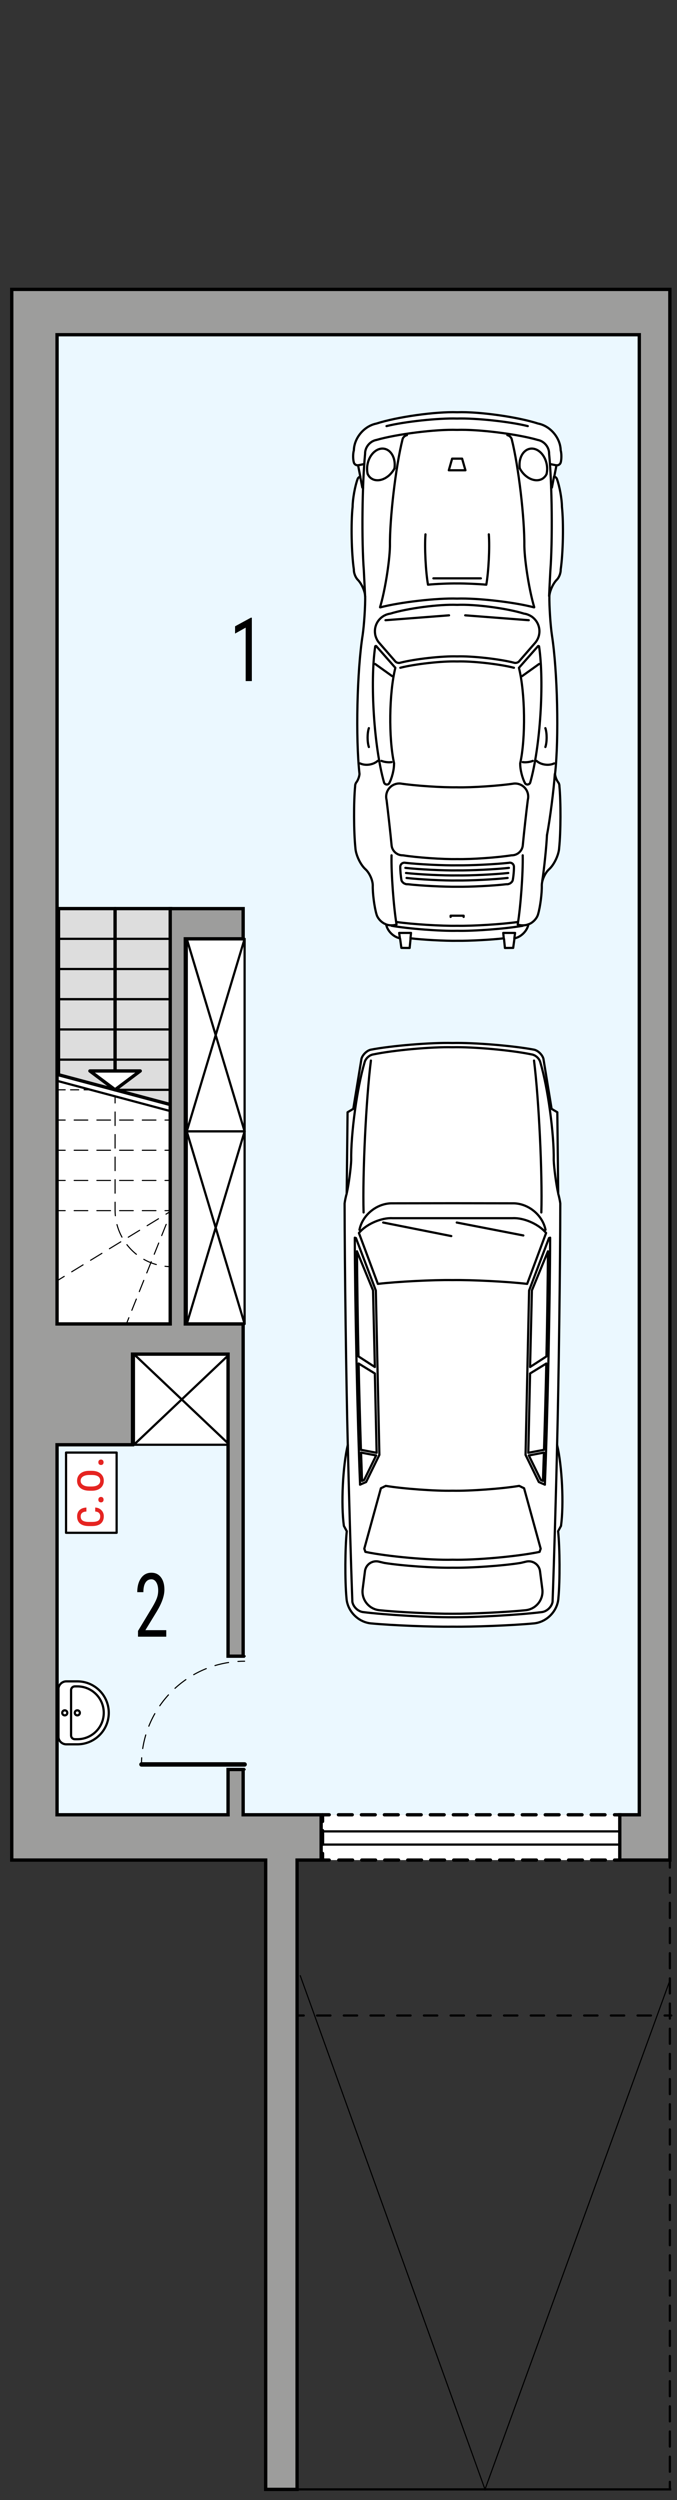 <?xml version="1.0" encoding="UTF-8"?><svg id="a" xmlns="http://www.w3.org/2000/svg" viewBox="0 0 152.61 563.1"><rect x="0" y="0" width="152.61" height="563.1" fill="#333333" stroke="none"/><rect x="12.86" y="75.39" width="131.25" height="333.35" fill="#ebf8ff"/><rect x="13.18" y="204.65" width="25.51" height="93.54" fill="#fff"/><g id="b"><g id="c"><line x1="55.14" y1="397.4" x2="31.89" y2="397.4" fill="none" stroke="#000" stroke-linecap="round" stroke-linejoin="round"/></g><g id="d"><line x1="55.14" y1="398.53" x2="55.14" y2="398.53" fill="none" stroke="#000" stroke-linecap="round" stroke-linejoin="round" stroke-width=".5"/></g><g id="e"><line x1="55.14" y1="373.02" x2="55.14" y2="373.02" fill="none" stroke="#000" stroke-linecap="round" stroke-linejoin="round" stroke-width=".5"/></g><g id="f"><g><path d="M31.89,397.4c0-.5,.02-1,.05-1.5" fill="none" stroke="#000" stroke-linecap="round" stroke-linejoin="round" stroke-width=".25"/><path d="M32.17,393.82c1.6-10.31,9.97-18.39,20.43-19.52" fill="none" stroke="#000" stroke-dasharray="0 0 3.14 2.09" stroke-linecap="round" stroke-linejoin="round" stroke-width=".25"/><path d="M53.64,374.2c.5-.03,1-.05,1.5-.05" fill="none" stroke="#000" stroke-linecap="round" stroke-linejoin="round" stroke-width=".25"/></g></g></g><g><line x1="151" y1="560.68" x2="151" y2="558.98" fill="none" stroke="#000" stroke-linecap="round" stroke-linejoin="round" stroke-width=".5"/><line x1="151" y1="556.71" x2="151" y2="421.77" fill="none" stroke="#000" stroke-dasharray="0 0 3.4 2.27" stroke-linecap="round" stroke-linejoin="round" stroke-width=".5"/><line x1="151" y1="420.64" x2="151" y2="418.94" fill="none" stroke="#000" stroke-linecap="round" stroke-linejoin="round" stroke-width=".5"/></g><line x1="64.21" y1="418.94" x2="60.21" y2="560.68" fill="none" stroke="#000" stroke-linecap="round" stroke-linejoin="round" stroke-width=".5"/><g id="g"><g id="h"><polygon points="38.7 248.86 38.7 204.64 13.19 204.64 13.19 242.06 38.7 248.86" fill="#ddd" stroke="#000" stroke-linecap="round" stroke-linejoin="round" stroke-width=".75"/></g><g id="i"><line x1="38.7" y1="238.66" x2="13.19" y2="238.66" fill="#fff" stroke="#000" stroke-linecap="round" stroke-linejoin="round" stroke-width=".5"/></g><g id="j"><line x1="38.7" y1="231.86" x2="13.19" y2="231.86" fill="#fff" stroke="#000" stroke-linecap="round" stroke-linejoin="round" stroke-width=".5"/></g><g id="k"><line x1="38.7" y1="225.05" x2="13.19" y2="225.05" fill="#fff" stroke="#000" stroke-linecap="round" stroke-linejoin="round" stroke-width=".5"/></g><g id="l"><line x1="38.7" y1="218.25" x2="13.19" y2="218.25" fill="#fff" stroke="#000" stroke-linecap="round" stroke-linejoin="round" stroke-width=".5"/></g><g id="m"><line x1="38.7" y1="211.45" x2="13.19" y2="211.45" fill="#fff" stroke="#000" stroke-linecap="round" stroke-linejoin="round" stroke-width=".5"/></g><g id="n"><line x1="38.7" y1="225.05" x2="13.19" y2="225.05" fill="#fff" stroke="#000" stroke-linecap="round" stroke-linejoin="round" stroke-width=".5"/></g><g id="o"><line x1="38.7" y1="245.46" x2="25.94" y2="245.46" fill="#fff" stroke="#000" stroke-linecap="round" stroke-linejoin="round" stroke-width=".5"/></g><g id="p"><line x1="25.94" y1="245.46" x2="25.94" y2="204.64" fill="#fff" stroke="#000" stroke-linecap="round" stroke-linejoin="round" stroke-width=".75"/></g><g id="q"><polygon points="25.94 245.46 31.61 241.21 20.27 241.21 25.94 245.46" fill="#fff" stroke="#000" stroke-linecap="round" stroke-linejoin="round" stroke-width=".75"/></g></g><g><g><line x1="38.7" y1="252.27" x2="37.2" y2="252.27" fill="none" stroke="#000" stroke-linecap="round" stroke-linejoin="round" stroke-width=".25"/><line x1="35.15" y1="252.27" x2="15.71" y2="252.27" fill="none" stroke="#000" stroke-dasharray="0 0 3.07 2.05" stroke-linecap="round" stroke-linejoin="round" stroke-width=".25"/><line x1="14.69" y1="252.27" x2="13.19" y2="252.27" fill="none" stroke="#000" stroke-linecap="round" stroke-linejoin="round" stroke-width=".25"/></g><g><line x1="20.46" y1="245.46" x2="18.96" y2="245.46" fill="none" stroke="#000" stroke-linecap="round" stroke-linejoin="round" stroke-width=".25"/><line x1="17.74" y1="245.46" x2="15.3" y2="245.46" fill="none" stroke="#000" stroke-dasharray="0 0 1.83 1.22" stroke-linecap="round" stroke-linejoin="round" stroke-width=".25"/><line x1="14.69" y1="245.46" x2="13.19" y2="245.46" fill="none" stroke="#000" stroke-linecap="round" stroke-linejoin="round" stroke-width=".25"/></g><g><line x1="38.7" y1="259.07" x2="37.2" y2="259.07" fill="none" stroke="#000" stroke-linecap="round" stroke-linejoin="round" stroke-width=".25"/><line x1="35.15" y1="259.07" x2="15.71" y2="259.07" fill="none" stroke="#000" stroke-dasharray="0 0 3.07 2.05" stroke-linecap="round" stroke-linejoin="round" stroke-width=".25"/><line x1="14.69" y1="259.07" x2="13.19" y2="259.07" fill="none" stroke="#000" stroke-linecap="round" stroke-linejoin="round" stroke-width=".25"/></g><g><line x1="38.7" y1="265.87" x2="37.2" y2="265.87" fill="none" stroke="#000" stroke-linecap="round" stroke-linejoin="round" stroke-width=".25"/><line x1="35.15" y1="265.87" x2="15.71" y2="265.87" fill="none" stroke="#000" stroke-dasharray="0 0 3.07 2.05" stroke-linecap="round" stroke-linejoin="round" stroke-width=".25"/><line x1="14.69" y1="265.87" x2="13.19" y2="265.87" fill="none" stroke="#000" stroke-linecap="round" stroke-linejoin="round" stroke-width=".25"/></g><g><line x1="38.7" y1="272.67" x2="37.2" y2="272.67" fill="none" stroke="#000" stroke-linecap="round" stroke-linejoin="round" stroke-width=".25"/><line x1="35.15" y1="272.67" x2="15.71" y2="272.67" fill="none" stroke="#000" stroke-dasharray="0 0 3.07 2.05" stroke-linecap="round" stroke-linejoin="round" stroke-width=".25"/><line x1="14.69" y1="272.67" x2="13.19" y2="272.67" fill="none" stroke="#000" stroke-linecap="round" stroke-linejoin="round" stroke-width=".25"/></g><g><line x1="38.7" y1="272.67" x2="37.42" y2="273.46" fill="none" stroke="#000" stroke-linecap="round" stroke-linejoin="round" stroke-width=".25"/><line x1="35.72" y1="274.5" x2="15.32" y2="286.96" fill="none" stroke="#000" stroke-dasharray="0 0 2.99 1.99" stroke-linecap="round" stroke-linejoin="round" stroke-width=".25"/><line x1="14.47" y1="287.48" x2="13.19" y2="288.27" fill="none" stroke="#000" stroke-linecap="round" stroke-linejoin="round" stroke-width=".25"/></g><g><line x1="28.49" y1="298.19" x2="29.05" y2="296.79" fill="none" stroke="#000" stroke-linecap="round" stroke-linejoin="round" stroke-width=".25"/><line x1="29.72" y1="295.11" x2="37.8" y2="274.91" fill="none" stroke="#000" stroke-dasharray="0 0 2.72 1.81" stroke-linecap="round" stroke-linejoin="round" stroke-width=".25"/><line x1="38.14" y1="274.07" x2="38.7" y2="272.67" fill="none" stroke="#000" stroke-linecap="round" stroke-linejoin="round" stroke-width=".25"/></g><g><line x1="25.94" y1="246.92" x2="25.94" y2="248.42" fill="none" stroke="#000" stroke-linecap="round" stroke-linejoin="round" stroke-width=".25"/><path d="M25.94,250.45v22.08c0,6.19,4.41,11.35,10.25,12.51" fill="none" stroke="#000" stroke-dasharray="0 0 3.05 2.03" stroke-linecap="round" stroke-linejoin="round" stroke-width=".25"/><path d="M37.2,285.2c.49,.06,.99,.09,1.5,.09" fill="none" stroke="#000" stroke-linecap="round" stroke-linejoin="round" stroke-width=".25"/></g><line x1="38.7" y1="272.67" x2="38.7" y2="298.19" fill="none" stroke="#000" stroke-dasharray="0 0 3.54 1.77" stroke-linecap="round" stroke-linejoin="round" stroke-width=".5"/><line x1="13.19" y1="243.52" x2="38.7" y2="250.33" fill="none" stroke="#000" stroke-linecap="round" stroke-linejoin="round" stroke-width=".5"/></g><g><g id="r"><g id="s"><rect x="42.1" y="211.45" width="13.04" height="43.37" fill="#fff" stroke="#000" stroke-linecap="round" stroke-linejoin="round" stroke-width=".5"/></g><g id="t"><line x1="55.14" y1="211.45" x2="42.1" y2="254.82" fill="#fff" stroke="#000" stroke-linecap="round" stroke-linejoin="round" stroke-width=".5"/></g><g id="u"><line x1="55.14" y1="254.82" x2="42.1" y2="211.45" fill="#fff" stroke="#000" stroke-linecap="round" stroke-linejoin="round" stroke-width=".5"/></g></g><g id="v"><g id="w"><rect x="42.1" y="254.82" width="13.04" height="43.37" fill="#fff" stroke="#000" stroke-linecap="round" stroke-linejoin="round" stroke-width=".5"/></g><g id="x"><line x1="55.14" y1="254.82" x2="42.1" y2="298.19" fill="#fff" stroke="#000" stroke-linecap="round" stroke-linejoin="round" stroke-width=".5"/></g><g id="y"><line x1="55.14" y1="298.19" x2="42.1" y2="254.82" fill="#fff" stroke="#000" stroke-linecap="round" stroke-linejoin="round" stroke-width=".5"/></g></g><g id="z"><g id="aa"><rect x="14.89" y="327.16" width="11.4" height="18.07" fill="#fff" stroke="#000" stroke-linecap="round" stroke-linejoin="round" stroke-width=".5"/></g></g><g id="ab"><g id="ac"><rect x="30.19" y="304.99" width="21.54" height="20.41" fill="#fff" stroke="#000" stroke-linecap="round" stroke-linejoin="round" stroke-width=".5"/></g><g id="ad"><line x1="30.19" y1="325.4" x2="51.74" y2="304.99" fill="#fff" stroke="#000" stroke-linecap="round" stroke-linejoin="round" stroke-width=".5"/></g><g id="ae"><line x1="51.74" y1="325.4" x2="30.19" y2="304.99" fill="#fff" stroke="#000" stroke-linecap="round" stroke-linejoin="round" stroke-width=".5"/></g></g><g id="af"><g id="ag"><path d="M14.97,378.69c-.88-.02-1.67,.67-1.79,1.54v11.1c.11,.88,.9,1.56,1.79,1.54h2.46c3.91,0,7.09-3.17,7.09-7.09s-3.17-7.09-7.09-7.09h-2.46Z" fill="#fff" stroke="#000" stroke-linecap="round" stroke-linejoin="round" stroke-width=".5"/></g><g id="ah"><path d="M16.87,379.82c-.47,0-.85,.38-.85,.85v10.2c0,.47,.38,.85,.85,.85h.57c3.29,0,5.95-2.67,5.95-5.95s-2.67-5.95-5.95-5.95h-.57Z" fill="#fff" stroke="#000" stroke-linecap="round" stroke-linejoin="round" stroke-width=".5"/></g><g id="ai"><path d="M18,385.78c0-.31-.25-.57-.57-.57s-.57,.25-.57,.57,.25,.57,.57,.57,.57-.25,.57-.57h0Z" fill="#fff" stroke="#000" stroke-linecap="round" stroke-linejoin="round" stroke-width=".5"/></g><g id="aj"><path d="M15.17,385.78c0-.31-.25-.57-.57-.57s-.57,.25-.57,.57,.25,.57,.57,.57,.57-.25,.57-.57h0Z" fill="#fff" stroke="#000" stroke-linecap="round" stroke-linejoin="round" stroke-width=".5"/></g></g><g id="ak"><g id="al"><path d="M102,366.37c-4.62,.07-13.58-.29-18.18-.72-3.01-.19-5.56-2.76-5.72-5.78-.36-3.84-.32-11.16,.07-15l-.65-1.19c-.67-4.8-.25-13.52,.88-18.24-.35-13.64-.71-40.76-.72-54.4,.07-.57,.29-1.64,.47-2.19l.2-18.34,1.29-.77,1.84-11.27c.24-.88,1.16-1.8,2.04-2.04,4.7-.91,13.69-1.65,18.47-1.52,4.78-.12,13.78,.62,18.47,1.52,.89,.24,1.8,1.15,2.04,2.04l1.84,11.27,1.29,.77,.2,18.34c.17,.55,.4,1.62,.47,2.19-.01,13.65-.37,40.76-.72,54.4,1.13,4.72,1.55,13.43,.88,18.24l-.65,1.19c.4,3.84,.43,11.16,.07,15-.16,3.01-2.7,5.59-5.72,5.78-4.59,.43-13.56,.79-18.18,.72Z" fill="#fff" stroke="#000" stroke-linecap="round" stroke-linejoin="round" stroke-width=".5"/></g><g id="am"><path d="M78.41,325.44c.18,8.85,.69,26.49,1.02,35.34,.2,1.14,1.28,2.17,2.42,2.31,5.1,.63,15.01,1.2,20.14,1.16" fill="#fff" stroke="#000" stroke-linecap="round" stroke-linejoin="round" stroke-width=".5"/></g><g id="an"><path d="M81.16,334.39l1.37-.6,2.99-6.11-.8-37.02-4.48-11.81-.26-.09c.02,13.98,.61,41.65,1.19,55.62Z" fill="#fff" stroke="#000" stroke-linecap="round" stroke-linejoin="round" stroke-width=".5"/></g><g id="ao"><path d="M78.2,268.6c.41-1.84,.89-5.42,.97-7.3-.11-5.81,1.33-16.39,3-21.96,.2-.91,1.09-1.74,2.01-1.86,4.53-.95,13.19-1.73,17.82-1.61" fill="#fff" stroke="#000" stroke-linecap="round" stroke-linejoin="round" stroke-width=".5"/></g><g id="ap"><path d="M125.58,325.44c-.18,8.85-.69,26.49-1.02,35.34-.2,1.14-1.28,2.17-2.42,2.31-5.1,.63-15.01,1.2-20.14,1.16" fill="#fff" stroke="#000" stroke-linecap="round" stroke-linejoin="round" stroke-width=".5"/></g><g id="aq"><path d="M122.97,276.99c-.68-3.4-3.99-6.05-7.46-5.97l-13.51-.02-13.51,.02c-3.46-.08-6.78,2.57-7.46,5.97" fill="#fff" stroke="#000" stroke-linecap="round" stroke-linejoin="round" stroke-width=".5"/></g><g id="ar"><path d="M122.83,334.39l-1.37-.6-2.99-6.11,.8-37.02,4.48-11.81,.26-.09c-.02,13.98-.61,41.65-1.19,55.62Z" fill="#fff" stroke="#000" stroke-linecap="round" stroke-linejoin="round" stroke-width=".5"/></g><g id="as"><path d="M125.79,268.6c-.41-1.84-.89-5.42-.97-7.3,.11-5.81-1.33-16.39-3-21.96-.2-.91-1.09-1.74-2.01-1.86-4.53-.95-13.19-1.73-17.82-1.61" fill="#fff" stroke="#000" stroke-linecap="round" stroke-linejoin="round" stroke-width=".5"/></g><g id="at"><path d="M102,288.31c4.29-.07,12.57,.35,16.83,.86l4.27-11.46c-1.61-1.98-5.03-3.49-7.58-3.34h-27.03c-2.55-.15-5.97,1.36-7.58,3.34l4.27,11.46c4.26-.51,12.54-.93,16.83-.86Z" fill="#fff" stroke="#000" stroke-linecap="round" stroke-linejoin="round" stroke-width=".5"/></g><g id="au"><line x1="86.38" y1="275.35" x2="101.73" y2="278.4" fill="#fff" stroke="#000" stroke-linecap="round" stroke-linejoin="round" stroke-width=".5"/></g><g id="av"><line x1="102.96" y1="275.35" x2="117.97" y2="278.26" fill="#fff" stroke="#000" stroke-linecap="round" stroke-linejoin="round" stroke-width=".5"/></g><g id="aw"><path d="M80.47,281.83c.03,5.93,.2,17.74,.34,23.67l3.69,2.39-.41-17.25-3.62-8.81Z" fill="#fff" stroke="#000" stroke-linecap="round" stroke-linejoin="round" stroke-width=".5"/></g><g id="ax"><path d="M80.84,307.1c.1,4.87,.36,14.57,.52,19.44l3.54,.67-.4-17.86-3.66-2.25Z" fill="#fff" stroke="#000" stroke-linecap="round" stroke-linejoin="round" stroke-width=".5"/></g><g id="ay"><path d="M81.39,327.16l3.4,.65-2.7,5.52-.48,.21c-.06-1.6-.17-4.78-.22-6.38Z" fill="#fff" stroke="#000" stroke-linecap="round" stroke-linejoin="round" stroke-width=".5"/></g><g id="az"><path d="M123.52,281.83c-.03,5.93-.2,17.74-.34,23.67l-3.69,2.39,.41-17.25,3.62-8.81Z" fill="#fff" stroke="#000" stroke-linecap="round" stroke-linejoin="round" stroke-width=".5"/></g><g id="ba"><path d="M123.15,307.1c-.1,4.87-.36,14.57-.52,19.44l-3.54,.67,.4-17.86,3.66-2.25Z" fill="#fff" stroke="#000" stroke-linecap="round" stroke-linejoin="round" stroke-width=".5"/></g><g id="bb"><path d="M122.61,327.16l-3.4,.65,2.7,5.52,.48,.21c.06-1.6,.17-4.78,.22-6.38Z" fill="#fff" stroke="#000" stroke-linecap="round" stroke-linejoin="round" stroke-width=".5"/></g><g id="bc"><path d="M102,363.46c-4.18,.03-12.29-.36-16.44-.79-.04,0-.12-.01-.16-.02-2.31-.3-3.95-2.42-3.65-4.73l.52-4.05c0-.07,.03-.21,.05-.27,.33-1.37,1.71-2.21,3.08-1.88l1.21,.29c3.91,.64,11.43,1.16,15.39,1.08,3.96,.08,11.48-.44,15.39-1.08l1.21-.29c.07-.02,.2-.04,.27-.05,1.4-.18,2.68,.81,2.86,2.2l.52,4.05s.01,.12,.02,.16c.21,2.32-1.51,4.38-3.83,4.59-4.16,.43-12.27,.82-16.44,.79Z" fill="#fff" stroke="#000" stroke-linecap="round" stroke-linejoin="round" stroke-width=".5"/></g><g id="bd"><path d="M102,351.29c-5.1,.14-14.64-.72-19.63-1.76l-.25-.72,3.74-13.61,1.1-.54c3.82,.64,11.17,1.18,15.04,1.09,3.87,.09,11.22-.45,15.04-1.09l1.1,.54,3.74,13.61-.25,.72c-4.99,1.04-14.53,1.89-19.63,1.76Z" fill="#fff" stroke="#000" stroke-linecap="round" stroke-linejoin="round" stroke-width=".5"/></g><g id="be"><path d="M83.61,238.87c-1.09,8.68-1.9,25.46-1.65,34.21" fill="#fff" stroke="#000" stroke-linecap="round" stroke-linejoin="round" stroke-width=".5"/></g><g id="bf"><path d="M122.03,273.08c.25-8.74-.56-25.53-1.65-34.21" fill="#fff" stroke="#000" stroke-linecap="round" stroke-linejoin="round" stroke-width=".5"/></g></g><g id="bg"><g id="bh"><path d="M103.05,92.85c-4.85-.17-13.57,1.05-18.19,2.55-2.76,.54-5.02,3.21-5.09,6.02-.22,.73-.22,2.03,0,2.76,.12,.4,.54,.67,.95,.61l.5,2.55c-.25,.06-.51,.29-.6,.53-.59,1.57-1.13,4.56-1.13,6.24-.4,3.66-.26,10.53,.28,14.17-.04,.72,.35,1.75,.85,2.27,.84,.82,1.62,2.51,1.7,3.69,.04,2.25-.24,6.56-.57,8.79-1.27,8.05-1.61,23.19-.71,31.29-.03,.56-.35,1.43-.7,1.87-.17,.2-.3,.59-.28,.85-.35,3.56-.32,10.33,.05,13.88,.07,1.55,1.09,3.76,2.23,4.82,.91,.79,1.68,2.46,1.69,3.67-.05,1.73,.35,4.88,.85,6.54,.25,.94,1.23,1.95,2.16,2.23,.26,1.48,1.66,2.88,3.14,3.15l.3,2.16,1.86,.02,.22-2.18c2.66,.33,7.83,.61,10.52,.56,2.68,.04,7.85-.24,10.52-.56l.22,2.18,1.86-.02,.3-2.16c1.48-.27,2.87-1.68,3.14-3.15,.93-.29,1.9-1.29,2.16-2.23,.5-1.66,.9-4.81,.85-6.54,0-1.21,.78-2.88,1.69-3.67,1.14-1.06,2.16-3.27,2.23-4.82,.37-3.55,.39-10.32,.05-13.88,.02-.26-.11-.65-.28-.85-.35-.44-.68-1.31-.7-1.87,.9-8.1,.55-23.24-.71-31.29-.33-2.23-.61-6.53-.57-8.79,.08-1.17,.86-2.87,1.7-3.69,.51-.51,.89-1.55,.85-2.27,.54-3.64,.68-10.51,.28-14.17,0-1.68-.54-4.66-1.13-6.24-.08-.24-.35-.48-.6-.53l.5-2.55c.41,.06,.83-.21,.95-.61,.21-.74,.21-2.03,0-2.76-.07-2.81-2.34-5.49-5.09-6.02-4.62-1.5-13.34-2.72-18.19-2.55Z" fill="#fff" stroke="#000" stroke-linecap="round" stroke-linejoin="round" stroke-width=".5"/></g><g id="bi"><path d="M117.84,208.51c-3.76,.67-10.97,1.22-14.79,1.13-3.82,.09-11.03-.46-14.79-1.13" fill="#fff" stroke="#000" stroke-linecap="round" stroke-linejoin="round" stroke-width=".5"/></g><g id="bj"><path d="M119.08,208.19c-.64,.28-1.73,.3-2.38,.04,.66-3.96,1.22-11.58,1.13-15.59" fill="#fff" stroke="#000" stroke-linecap="round" stroke-linejoin="round" stroke-width=".5"/></g><g id="bk"><path d="M123.3,188.04c-.12,2.65-.65,7.78-1.07,10.4" fill="#fff" stroke="#000" stroke-linecap="round" stroke-linejoin="round" stroke-width=".5"/></g><g id="bl"><path d="M122.94,164c.38,1.14,.38,3.11,0,4.25" fill="#fff" stroke="#000" stroke-linecap="round" stroke-linejoin="round" stroke-width=".5"/></g><g id="bm"><path d="M124.92,171.94c-1.21,.58-2.98,.33-3.97-.57" fill="#fff" stroke="#000" stroke-linecap="round" stroke-linejoin="round" stroke-width=".5"/></g><g id="bn"><path d="M117.27,171.94c-.05,1.3,.48,3.42,1.13,4.54,.25,.27,.66,.29,.94,.05,.09-.07,.18-.22,.2-.33,2.24-7.92,3.18-22.47,1.98-30.61-.03-.08-.12-.12-.2-.09-.04,.01-.08,.05-.09,.09l-4.25,4.82c1.41,5.66,1.54,15.85,.28,21.54Z" fill="#fff" stroke="#000" stroke-linecap="round" stroke-linejoin="round" stroke-width=".5"/></g><g id="bo"><path d="M103.05,136.23c-4.01-.17-11.24,.78-15.07,1.98-2.19,.3-3.73,2.31-3.43,4.51,.05,.62,.46,1.56,.88,2.01l3.69,4.25c.26,.29,.77,.41,1.13,.28,3.26-.84,9.44-1.53,12.8-1.42,3.36-.11,9.55,.58,12.81,1.42,.37,.13,.87,0,1.13-.28l3.69-4.25c1.41-1.71,1.17-4.23-.54-5.64-.46-.42-1.39-.83-2.01-.88-3.83-1.2-11.06-2.16-15.07-1.98Z" fill="#fff" stroke="#000" stroke-linecap="round" stroke-linejoin="round" stroke-width=".5"/></g><g id="bp"><line x1="125.39" y1="104.8" x2="123.96" y2="104.51" fill="#fff" stroke="#000" stroke-linecap="round" stroke-linejoin="round" stroke-width=".5"/></g><g id="bq"><path d="M82.3,134.24c-.07-1.42-.21-4.25-.28-5.67-.52-6.74-.38-19.64,.28-26.36-.04-1.47,1.1-2.86,2.55-3.12,4.62-1.33,13.38-2.43,18.19-2.27,4.81-.16,13.57,.93,18.19,2.27,1.45,.26,2.59,1.64,2.55,3.12,.67,6.73,.8,19.62,.28,26.36-.08,1.42-.22,4.25-.28,5.67" fill="#fff" stroke="#000" stroke-linecap="round" stroke-linejoin="round" stroke-width=".5"/></g><g id="br"><path d="M124.89,107.35l-.47,2.44c-.03,.07-.11,.12-.18,.11" fill="#fff" stroke="#000" stroke-linecap="round" stroke-linejoin="round" stroke-width=".5"/></g><g id="bs"><path d="M125.07,174.32c-.23,3.51-1.1,10.27-1.76,13.72" fill="#fff" stroke="#000" stroke-linecap="round" stroke-linejoin="round" stroke-width=".5"/></g><g id="bt"><polyline points="115.94 211.34 116.11 210.12 113.44 210.12 113.56 211.35" fill="#fff" stroke="#000" stroke-linecap="round" stroke-linejoin="round" stroke-width=".5"/></g><g id="bu"><path d="M117.17,105.49c-.1-.55-.07-1.46,.07-1.95,.49-2.09,2.22-3.06,3.87-2.18s2.59,3.3,2.1,5.39" fill="#fff" stroke="#000" stroke-linecap="round" stroke-linejoin="round" stroke-width=".5"/></g><g id="bv"><path d="M123.21,106.75c-.19,.51-.78,1.08-1.27,1.24-1.59,.64-3.72-.48-4.77-2.5" fill="#fff" stroke="#000" stroke-linecap="round" stroke-linejoin="round" stroke-width=".5"/></g><g id="bw"><line x1="104.87" y1="138.59" x2="119.19" y2="139.69" fill="#fff" stroke="#000" stroke-linecap="round" stroke-linejoin="round" stroke-width=".5"/></g><g id="bx"><path d="M115.85,150.4c-3.26-.84-9.44-1.53-12.81-1.42-3.36-.11-9.55,.58-12.8,1.42" fill="#fff" stroke="#000" stroke-linecap="round" stroke-linejoin="round" stroke-width=".5"/></g><g id="by"><path d="M89.39,207.66c3.46,.5,10.16,.92,13.66,.85,3.5,.07,10.19-.35,13.66-.85" fill="#fff" stroke="#000" stroke-linecap="round" stroke-linejoin="round" stroke-width=".5"/></g><g id="bz"><path d="M103.05,199.72c2.83,.05,8.29-.23,11.1-.57,.58,.07,1.21-.31,1.42-.85,.17-.79,.31-2.31,.28-3.12-.02-.5-.44-.9-.95-.88-.05,0-.14,.01-.19,.03-2.95,.33-8.7,.61-11.67,.57-2.97,.05-8.72-.23-11.67-.57-.49-.12-.98,.18-1.11,.66-.01,.05-.03,.14-.03,.19-.02,.81,.12,2.33,.28,3.12,.21,.54,.84,.92,1.42,.85,2.81,.33,8.27,.61,11.1,.57Z" fill="#fff" stroke="#000" stroke-linecap="round" stroke-linejoin="round" stroke-width=".5"/></g><g id="ca"><path d="M87.01,208.19c.64,.28,1.73,.3,2.38,.04-.66-3.96-1.22-11.58-1.13-15.59" fill="#fff" stroke="#000" stroke-linecap="round" stroke-linejoin="round" stroke-width=".5"/></g><g id="cb"><path d="M83.15,164c-.38,1.14-.38,3.11,0,4.25" fill="#fff" stroke="#000" stroke-linecap="round" stroke-linejoin="round" stroke-width=".5"/></g><g id="cc"><path d="M81.17,171.94c1.21,.58,2.97,.33,3.97-.57" fill="#fff" stroke="#000" stroke-linecap="round" stroke-linejoin="round" stroke-width=".5"/></g><g id="cd"><path d="M88.82,171.94c.05,1.3-.48,3.42-1.13,4.54-.07,.09-.22,.18-.33,.2-.36,.09-.71-.13-.8-.48-2.24-7.92-3.18-22.47-1.98-30.61,.01-.04,.05-.08,.09-.09,.08-.03,.17,0,.2,.09l4.25,4.82c-1.41,5.66-1.54,15.85-.28,21.54Z" fill="#fff" stroke="#000" stroke-linecap="round" stroke-linejoin="round" stroke-width=".5"/></g><g id="ce"><line x1="80.71" y1="104.8" x2="82.13" y2="104.51" fill="#fff" stroke="#000" stroke-linecap="round" stroke-linejoin="round" stroke-width=".5"/></g><g id="cf"><path d="M118.97,95.97c-4.05-1.01-11.75-1.83-15.92-1.7-4.17-.13-11.87,.69-15.92,1.7" fill="#fff" stroke="#000" stroke-linecap="round" stroke-linejoin="round" stroke-width=".5"/></g><g id="cg"><path d="M81.2,107.35l.47,2.44c.03,.07,.11,.12,.18,.11" fill="#fff" stroke="#000" stroke-linecap="round" stroke-linejoin="round" stroke-width=".5"/></g><g id="ch"><polyline points="90.15 211.34 89.98 210.12 92.65 210.12 92.53 211.35" fill="#fff" stroke="#000" stroke-linecap="round" stroke-linejoin="round" stroke-width=".5"/></g><g id="ci"><path d="M88.92,105.49c.34-2.26-.76-4.25-2.45-4.44s-3.33,1.49-3.66,3.75c-.1,.55-.07,1.46,.07,1.95" fill="#fff" stroke="#000" stroke-linecap="round" stroke-linejoin="round" stroke-width=".5"/></g><g id="cj"><path d="M82.88,106.75c.75,1.65,2.78,1.9,4.53,.56,.53-.37,1.23-1.21,1.52-1.82" fill="#fff" stroke="#000" stroke-linecap="round" stroke-linejoin="round" stroke-width=".5"/></g><g id="ck"><line x1="101.22" y1="138.59" x2="86.9" y2="139.69" fill="#fff" stroke="#000" stroke-linecap="round" stroke-linejoin="round" stroke-width=".5"/></g><g id="cl"><path d="M114.72,195.47c-2.95,.33-8.7,.61-11.67,.57-2.97,.05-8.72-.23-11.67-.57" fill="#fff" stroke="#000" stroke-linecap="round" stroke-linejoin="round" stroke-width=".5"/></g><g id="cm"><path d="M114.43,197.74c-2.88,.33-8.49,.61-11.39,.57-2.9,.05-8.5-.23-11.39-.57" fill="#fff" stroke="#000" stroke-linecap="round" stroke-linejoin="round" stroke-width=".5"/></g><g id="cn"><polyline points="104.51 206.52 104.51 206.24 103.05 206.24 101.58 206.24 101.58 206.52" fill="#fff" stroke="#000" stroke-linecap="round" stroke-linejoin="round" stroke-width=".5"/></g><g id="co"><path d="M91.52,196.62c2.92,.33,8.59,.6,11.53,.55,2.94,.05,8.61-.23,11.53-.55" fill="#fff" stroke="#000" stroke-linecap="round" stroke-linejoin="round" stroke-width=".5"/></g><g id="cp"><path d="M103.05,177.33c3.29,.07,9.56-.35,12.81-.85,.26-.03,.73,0,.98,.08,1.59,.4,2.54,2.02,2.14,3.6-.33,2.56-.89,7.64-1.13,10.21-.11,1.3-1.25,2.31-2.55,2.27-3.11,.5-9.09,.92-12.24,.85-3.15,.07-9.13-.35-12.24-.85-1.3,.04-2.44-.97-2.55-2.27-.24-2.57-.81-7.65-1.13-10.21-.08-.25-.11-.72-.08-.98,.14-1.63,1.57-2.84,3.2-2.71,3.25,.5,9.52,.92,12.8,.85Z" fill="#fff" stroke="#000" stroke-linecap="round" stroke-linejoin="round" stroke-width=".5"/></g><g id="cq"><path d="M120.1,171.37c-.58,.26-1.64,.39-2.27,.28" fill="#fff" stroke="#000" stroke-linecap="round" stroke-linejoin="round" stroke-width=".5"/></g><g id="cr"><line x1="117.7" y1="152.28" x2="121.52" y2="149.55" fill="#fff" stroke="#000" stroke-linecap="round" stroke-linejoin="round" stroke-width=".5"/></g><g id="cs"><path d="M85.99,171.37c.58,.26,1.64,.39,2.27,.28" fill="#fff" stroke="#000" stroke-linecap="round" stroke-linejoin="round" stroke-width=".5"/></g><g id="ct"><line x1="88.39" y1="152.28" x2="84.57" y2="149.55" fill="#fff" stroke="#000" stroke-linecap="round" stroke-linejoin="round" stroke-width=".5"/></g><g id="cu"><path d="M114.37,98.01c.46,.08,.91,.52,1,.98,1.53,6.11,2.9,17.78,2.83,24.09,.09,3.61,1.17,10.22,2.23,13.68l-.04,.04c-4.41-1.18-12.78-2.13-17.34-1.98-4.56-.15-12.93,.81-17.34,1.98l-.04-.04c1.06-3.45,2.14-10.07,2.23-13.68-.07-6.3,1.3-17.97,2.83-24.09,.09-.46,.53-.9,1-.98" fill="#fff" stroke="#000" stroke-linecap="round" stroke-linejoin="round" stroke-width=".5"/></g><g id="cv"><path d="M95.91,120.35c-.23,2.94,.05,8.44,.57,11.34,1.66-.17,4.9-.31,6.57-.28,1.67-.02,4.91,.12,6.57,.28,.52-2.9,.8-8.4,.57-11.34" fill="#fff" stroke="#000" stroke-linecap="round" stroke-linejoin="round" stroke-width=".5"/></g><g id="cw"><polyline points="97.7 130.26 103.05 130.26 108.39 130.26" fill="#fff" stroke="#000" stroke-linecap="round" stroke-linejoin="round" stroke-width=".5"/></g><g id="cx"><polygon points="103.05 105.92 104.92 105.92 104.17 103.3 103.05 103.3 101.92 103.3 101.17 105.92 103.05 105.92" fill="#fff" stroke="#000" stroke-linecap="round" stroke-linejoin="round" stroke-width=".5"/></g></g></g><g><g id="cy"><path d="M56.77,153.4h-1.39v-12.04l-2.39,1.34v-1.64l3.56-1.94h.22v14.29Z"/></g><g id="cz"><path d="M37.47,368.63h-6.36v-1.3l3.24-5.37c.49-.83,.83-1.51,1.02-2.04,.19-.53,.29-1.09,.29-1.68,0-.76-.14-1.37-.42-1.84s-.65-.7-1.11-.7c-.58,0-1.02,.25-1.34,.75-.32,.5-.47,1.22-.47,2.15h-1.38c0-1.31,.29-2.37,.86-3.17,.57-.81,1.35-1.21,2.34-1.21,.91,0,1.62,.35,2.14,1.04,.52,.69,.78,1.62,.78,2.77,0,1.41-.59,3.07-1.76,4.99l-2.53,4.14h4.71v1.47Z"/></g></g><g><rect x="72.71" y="408.74" width="67.32" height="10.2" fill="#fff"/><g><polyline points="72.71 410.24 72.71 408.74 74.21 408.74" fill="none" stroke="#000" stroke-linecap="round" stroke-linejoin="round" stroke-width=".75"/><line x1="76.29" y1="408.74" x2="137.5" y2="408.74" fill="none" stroke="#000" stroke-dasharray="0 0 3.11 2.07" stroke-linecap="round" stroke-linejoin="round" stroke-width=".75"/><polyline points="138.53 408.74 140.03 408.74 140.03 410.24" fill="none" stroke="#000" stroke-linecap="round" stroke-linejoin="round" stroke-width=".75"/><line x1="140.03" y1="412.29" x2="140.03" y2="416.41" fill="none" stroke="#000" stroke-dasharray="0 0 3.09 2.06" stroke-linecap="round" stroke-linejoin="round" stroke-width=".75"/><polyline points="140.03 417.44 140.03 418.94 138.53 418.94" fill="none" stroke="#000" stroke-linecap="round" stroke-linejoin="round" stroke-width=".75"/><line x1="136.46" y1="418.94" x2="75.25" y2="418.94" fill="none" stroke="#000" stroke-dasharray="0 0 3.11 2.07" stroke-linecap="round" stroke-linejoin="round" stroke-width=".75"/><polyline points="74.21 418.94 72.71 418.94 72.71 417.44" fill="none" stroke="#000" stroke-linecap="round" stroke-linejoin="round" stroke-width=".75"/><line x1="72.71" y1="415.38" x2="72.71" y2="411.27" fill="none" stroke="#000" stroke-dasharray="0 0 3.09 2.06" stroke-linecap="round" stroke-linejoin="round" stroke-width=".75"/></g></g><rect x="72.71" y="412.48" width="67.32" height="2.97" fill="none" stroke="#000" stroke-width=".5"/><polyline points="151 446.06 109.33 560.68 67.65 444.88" fill="none" stroke="#000" stroke-width=".25"/><line x1="67.29" y1="560.68" x2="151.32" y2="560.68" fill="none" stroke="#000" stroke-width=".5"/><g><line x1="66.97" y1="453.95" x2="68.47" y2="453.95" fill="none" stroke="#000" stroke-linecap="round" stroke-linejoin="round" stroke-width=".5"/><line x1="71.48" y1="453.95" x2="148.31" y2="453.95" fill="none" stroke="#000" stroke-dasharray="0 0 3.01 3.01" stroke-linecap="round" stroke-linejoin="round" stroke-width=".5"/><line x1="149.82" y1="453.95" x2="151.32" y2="453.95" fill="none" stroke="#000" stroke-linecap="round" stroke-linejoin="round" stroke-width=".5"/></g><g><path d="M22.59,341.51c0-.31-.1-.57-.29-.76-.2-.19-.47-.29-.84-.31v-.9c.56,.02,1.02,.22,1.39,.59,.37,.37,.55,.83,.55,1.37,0,.72-.23,1.27-.68,1.65-.45,.38-1.13,.57-2.02,.57h-.64c-.88,0-1.54-.19-2-.56-.46-.38-.68-.92-.68-1.64,0-.59,.19-1.07,.56-1.42,.38-.35,.89-.53,1.54-.56v.9c-.43,.02-.75,.12-.97,.31-.21,.18-.32,.44-.32,.77,0,.42,.14,.74,.42,.94,.28,.2,.73,.31,1.37,.32h.74c.68,0,1.17-.1,1.45-.3,.28-.2,.42-.52,.42-.96Z" fill="#e52421"/><path d="M22.77,338.38c-.17,0-.31-.05-.43-.15-.11-.1-.17-.25-.17-.46s.06-.36,.17-.46c.11-.11,.26-.16,.43-.16s.3,.05,.41,.16c.11,.11,.17,.26,.17,.46s-.06,.36-.17,.46c-.11,.1-.25,.15-.41,.15Z" fill="#e52421"/><path d="M20.12,335.75c-.85,0-1.51-.21-2.01-.61-.49-.41-.74-.95-.74-1.62s.24-1.21,.72-1.62c.48-.41,1.13-.62,1.96-.63h.61c.84,0,1.51,.2,2,.61s.74,.95,.74,1.63-.24,1.21-.71,1.62c-.48,.41-1.12,.62-1.93,.63h-.63Zm.55-.95c.6,0,1.07-.12,1.41-.35,.34-.23,.51-.55,.51-.95,0-.84-.6-1.27-1.82-1.29h-.66c-.59,0-1.06,.12-1.41,.35-.35,.24-.52,.55-.52,.95s.17,.7,.52,.94c.35,.23,.81,.35,1.4,.35h.55Z" fill="#e52421"/><path d="M22.77,329.96c-.17,0-.31-.05-.43-.15-.11-.1-.17-.25-.17-.46s.06-.36,.17-.46c.11-.11,.26-.16,.43-.16s.3,.05,.41,.16c.11,.11,.17,.26,.17,.46s-.06,.36-.17,.46c-.11,.1-.25,.15-.41,.15Z" fill="#e52421"/></g><polygon points="139.71 408.74 139.71 409.87 139.71 418.94 151 418.94 151 65.18 2.65 65.18 2.65 418.94 59.89 418.94 59.89 560.68 66.97 560.68 66.97 418.94 72.39 418.94 72.39 409.87 72.39 408.74 54.81 408.74 54.81 398.54 51.41 398.54 51.41 408.74 12.86 408.74 12.86 325.4 29.87 325.4 29.87 304.99 51.41 304.99 51.41 373.02 54.81 373.02 54.81 298.19 41.77 298.19 41.77 211.45 54.81 211.45 54.81 204.65 38.37 204.65 38.37 298.19 12.86 298.19 12.86 75.39 144.11 75.39 144.11 408.74 139.71 408.74" fill="#9d9d9c" stroke="#000" stroke-width=".75"/></svg>